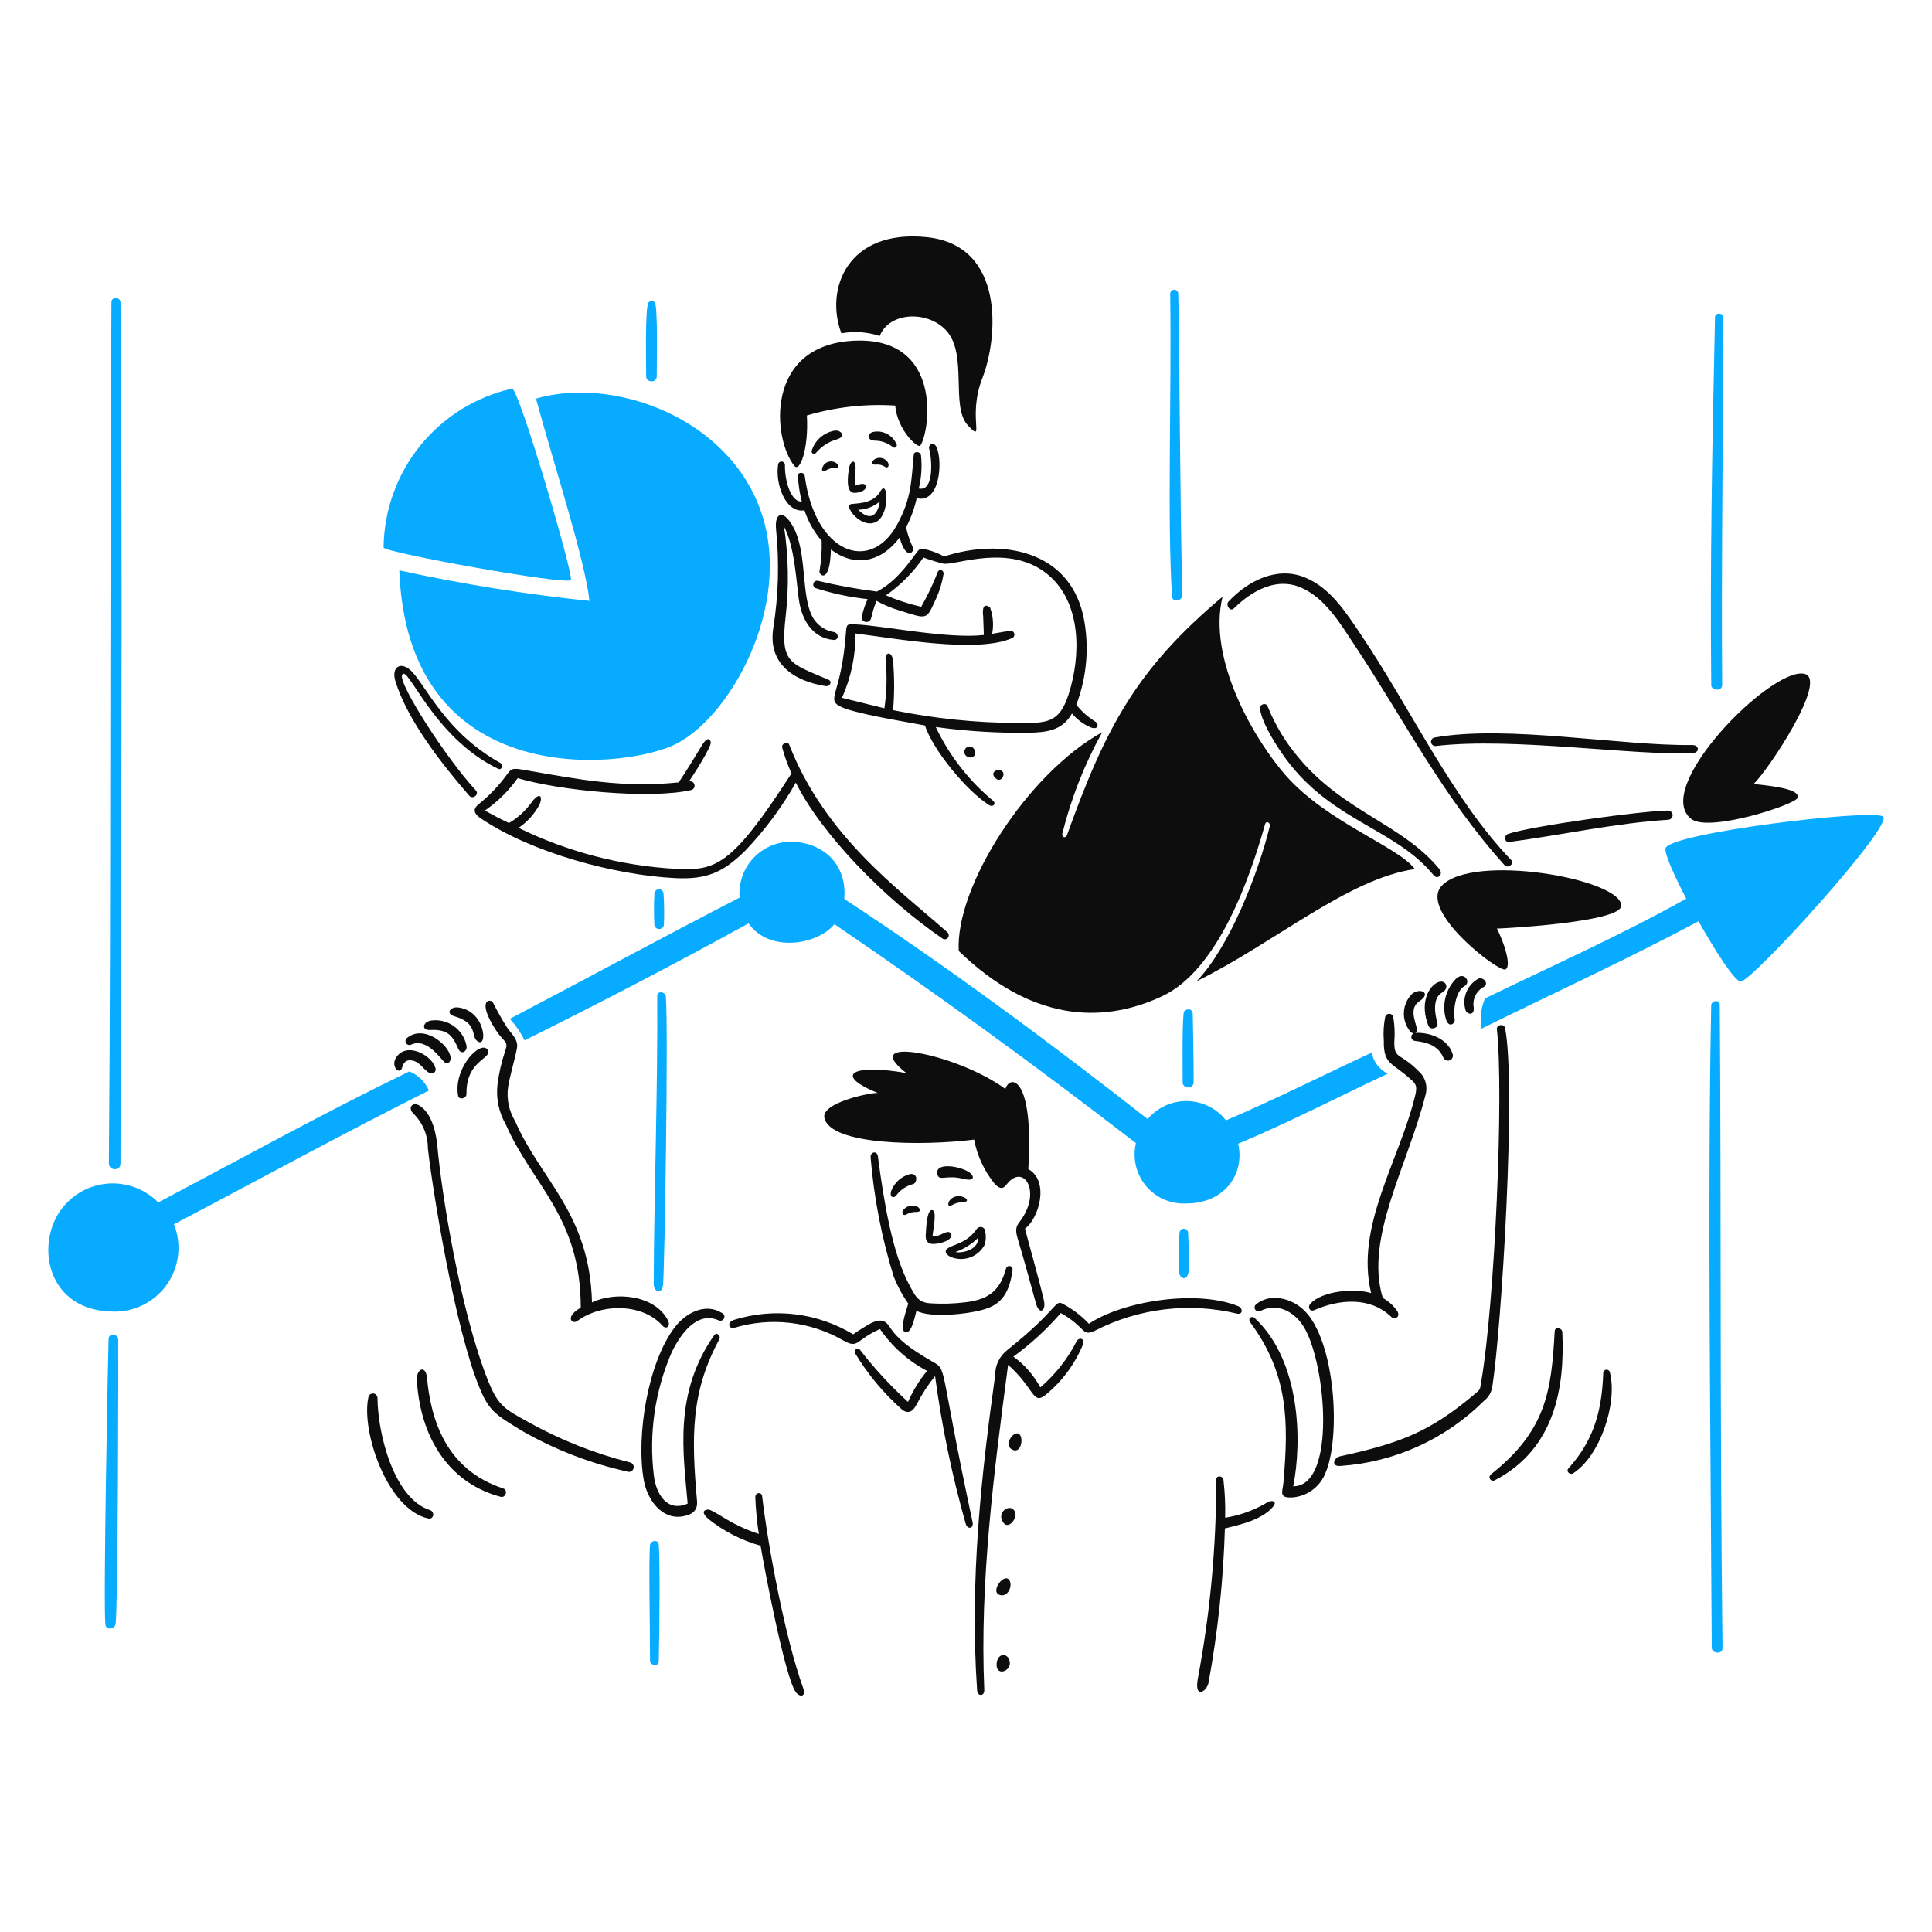 <svg width="420" height="420" viewBox="0 0 420 420" fill="none" xmlns="http://www.w3.org/2000/svg">
<path d="M192.967 100.439C192.811 100.21 192.612 100.015 192.38 99.864C192.149 99.713 191.889 99.61 191.617 99.56C191.345 99.51 191.066 99.515 190.796 99.574C190.526 99.633 190.27 99.745 190.044 99.903C189.347 100.464 189.498 101.094 190.38 100.999C191.097 100.914 191.822 101.09 192.419 101.497C193.053 101.934 193.442 101.163 192.967 100.439Z" fill="#0D0D0D"/>
<path d="M178.819 101.533C178.552 102.192 178.695 102.793 179.659 102.217C180.122 101.927 180.654 101.764 181.2 101.745C182.284 101.982 182.607 101.161 181.786 100.663C181.543 100.493 181.265 100.379 180.972 100.331C180.679 100.282 180.378 100.301 180.093 100.384C179.808 100.468 179.546 100.614 179.325 100.813C179.104 101.012 178.931 101.258 178.819 101.533Z" fill="#0D0D0D"/>
<path d="M194.945 96.692C194.574 95.737 193.889 94.936 193.003 94.42C192.116 93.905 191.081 93.706 190.067 93.855C188.324 94.118 188.425 95.775 190.206 95.798C191.657 95.81 193.059 96.324 194.175 97.253C194.262 97.303 194.362 97.326 194.463 97.321C194.563 97.315 194.66 97.281 194.741 97.222C194.822 97.162 194.885 97.081 194.921 96.987C194.957 96.893 194.966 96.791 194.945 96.692Z" fill="#0D0D0D"/>
<path d="M190.565 113.4C193.54 111.72 193.04 103.851 191.35 106.856C189.685 109.811 185.55 109.345 184.916 109.618C184.281 109.891 184.569 110.458 185.016 111.187C185.963 112.72 188.456 114.599 190.565 113.4ZM191.262 109.009C190.827 111.97 189.233 113.476 186.57 110.813C188.297 110.781 189.957 110.144 191.262 109.013V109.009Z" fill="#0D0D0D"/>
<path d="M184.531 101.982C184.342 103.289 183.867 106.602 185.352 107.083C186.158 107.35 188.695 106.699 188.164 105.54C187.788 104.721 186.085 105.615 185.999 105.54C185.834 104.334 185.834 103.112 185.999 101.907C186.018 99.54 184.8 100.103 184.531 101.982Z" fill="#0D0D0D"/>
<path d="M181.346 93.633C180.213 93.849 179.16 94.368 178.298 95.135C177.437 95.902 176.8 96.888 176.455 97.988C176.42 98.11 176.43 98.241 176.483 98.356C176.536 98.472 176.628 98.565 176.743 98.619C176.859 98.672 176.989 98.683 177.111 98.65C177.234 98.616 177.341 98.54 177.412 98.436C178.585 97.032 180.156 96.017 181.917 95.523C184.136 94.87 182.75 93.356 181.346 93.633Z" fill="#0D0D0D"/>
<path d="M206.569 273.197C207.906 273.791 209.417 273.858 210.801 273.385C212.186 272.912 213.34 271.934 214.034 270.646C214.388 269.524 214.388 268.321 214.034 267.2C213.948 267.063 213.83 266.948 213.69 266.866C213.551 266.784 213.394 266.736 213.232 266.726C213.07 266.716 212.909 266.745 212.76 266.811C212.612 266.876 212.481 266.975 212.379 267.101C210.315 270.112 207.833 270.36 206.245 271.232C205.117 271.851 205.577 272.656 206.569 273.197ZM212.69 269.041C212.69 271.916 208.784 272.477 207.713 272.177C209.587 271.52 211.288 270.448 212.69 269.041Z" fill="#0D0D0D"/>
<path d="M206.357 261.091C205.809 262.141 206.432 262.334 206.943 261.986C207.611 261.59 208.369 261.373 209.145 261.356C212.134 261.297 208.087 258.586 206.357 261.091Z" fill="#0D0D0D"/>
<path d="M202.587 263.057C201.49 263.027 201.341 266.988 201.28 267.971C201.043 269.837 201.677 270.701 203.769 270.348C207.948 269.657 207.028 267.485 205.785 267.859C204.752 268.17 203.88 268.892 202.723 268.756C202.885 266.91 203.794 263.088 202.587 263.057Z" fill="#0D0D0D"/>
<path d="M210.601 254.78C208.35 253.361 202.972 252.653 203.818 255.427C204.238 256.809 205.794 255.343 209.406 256.267C212.1 256.946 211.821 255.551 210.601 254.78Z" fill="#0D0D0D"/>
<path d="M197.921 255.217C196.968 255.446 196.087 255.906 195.354 256.557C194.621 257.208 194.061 258.03 193.721 258.949C193.347 260.293 194.288 260.6 194.828 259.883C195.746 258.646 197.066 257.767 198.562 257.395C199.351 257.107 199.65 255.095 197.921 255.217Z" fill="#0D0D0D"/>
<path d="M196.314 263.117C195.928 263.802 196.392 264.367 196.986 264.027C197.7 263.617 198.517 263.423 199.338 263.466C200.073 263.466 200.223 262.943 199.563 262.397C199.028 262.095 198.4 262.001 197.801 262.134C197.201 262.267 196.672 262.618 196.314 263.117Z" fill="#0D0D0D"/>
<path d="M272.981 283.626C272.84 283.773 272.755 283.964 272.74 284.167C272.725 284.369 272.782 284.571 272.9 284.736C273.018 284.902 273.19 285.021 273.387 285.073C273.583 285.125 273.792 285.106 273.976 285.02C277.71 283.017 281.591 285.283 283.546 288.641C288.347 296.888 290.476 323.11 281.133 323.11C283.061 313.528 282.813 295.89 272.758 286.539C272.099 285.926 271.175 286.637 271.799 287.484C280.071 298.696 280.163 308.965 279.004 322.327C278.834 324.293 277.838 325.752 281.104 325.513C282.594 325.375 284.021 324.841 285.236 323.966C286.45 323.09 287.408 321.906 288.011 320.536C291.621 312.688 290.321 291.293 283.405 284.758C280.696 282.209 276.043 280.98 272.981 283.626Z" fill="#0D0D0D"/>
<path d="M275.633 326.533C272.782 328.256 269.626 329.413 266.337 329.941C266.408 327.182 266.283 324.422 265.963 321.68C265.856 320.783 264.369 320.659 264.396 321.68C264.421 336.187 263.083 350.664 260.4 364.921C259.577 369.453 262.305 367.76 262.71 365.868C264.755 354.776 265.949 343.543 266.28 332.268C269.665 331.428 274.149 330.445 276.646 327.665C277.918 326.243 276.324 326.107 275.633 326.533Z" fill="#0D0D0D"/>
<path d="M202.673 295.982C197.789 293.168 195.113 291.087 193.452 288.517C192.388 286.858 191.325 286.774 189.462 287.582C188.091 288.344 186.759 289.174 185.472 290.071C181.627 287.748 177.333 286.266 172.874 285.723C168.414 285.181 163.89 285.59 159.6 286.923C157.786 287.528 158.609 288.998 159.6 288.666C163.536 287.48 167.673 287.112 171.757 287.585C175.84 288.058 179.784 289.361 183.345 291.415C186.705 293.305 185.901 291.304 191.296 288.926C193.924 292.742 197.439 295.863 201.537 298.024C199.849 300.067 198.456 302.338 197.4 304.769C193.603 301.307 190.114 297.522 186.972 293.456C186.873 293.321 186.727 293.229 186.563 293.199C186.398 293.169 186.229 293.203 186.089 293.294C185.949 293.384 185.849 293.525 185.81 293.688C185.77 293.85 185.795 294.021 185.878 294.166C188.605 298.692 191.998 302.782 195.943 306.3C197.39 307.56 198.452 306.894 199.315 305.229C200.42 303.072 201.746 301.036 203.274 299.155C204.73 310.01 206.959 320.748 209.944 331.285C210.395 332.629 211.712 332.23 211.437 330.937C203.975 296.031 206.025 297.914 202.673 295.982Z" fill="#0D0D0D"/>
<path d="M220.095 327.989C218.925 327.243 216.64 328.994 218.154 331.05C219.427 332.777 221.936 329.16 220.095 327.989Z" fill="#0D0D0D"/>
<path d="M217.419 346.754C219.051 347.199 220.097 344.938 219.519 343.692C218.522 341.519 214.994 346.09 217.419 346.754Z" fill="#0D0D0D"/>
<path d="M156.358 291.18C156.805 290.34 155.786 289.5 155.249 290.27C146.404 302.942 148.541 315.794 149.489 326.869C145.032 328.822 142.664 324.815 142.16 320.907C141.015 311.743 142.351 302.439 146.028 293.966C147.832 290.239 151.368 284.97 156.171 287.011C156.276 287.069 156.393 287.106 156.513 287.117C156.633 287.129 156.754 287.116 156.869 287.079C156.983 287.042 157.089 286.982 157.18 286.902C157.271 286.823 157.344 286.726 157.396 286.617C157.448 286.508 157.477 286.39 157.481 286.269C157.486 286.149 157.465 286.029 157.422 285.916C157.378 285.804 157.312 285.702 157.227 285.616C157.142 285.53 157.041 285.462 156.929 285.417C153.283 283.166 149.094 285.43 146.738 288.479C140.858 296.1 138.228 312.123 139.957 321.804C140.666 325.794 143.69 330.341 148.243 329.669C150.398 329.351 151.715 328.425 151.53 326.334C150.259 311.949 150.234 302.579 156.358 291.18Z" fill="#0D0D0D"/>
<path d="M216.649 361.899C216.628 364.562 220.12 363.218 219.448 360.977C218.887 359.11 216.667 359.459 216.649 361.899Z" fill="#0D0D0D"/>
<path d="M221.426 311.674C220.284 311.098 218.18 314.026 219.956 315.084C222.05 316.327 222.649 312.291 221.426 311.674Z" fill="#0D0D0D"/>
<path d="M165.678 325.227C165.567 324.267 164.155 324.416 164.197 325.5C164.304 328.166 164.557 330.825 164.955 333.463C158.97 331.485 156.555 329.146 154.206 328.188C154.056 328.112 151.715 328.125 153.956 330.179C157.323 332.868 161.194 334.857 165.342 336.027C166.115 340.681 170.686 364.955 173.057 367.933C173.868 368.953 175.336 368.983 174.55 366.813C170.77 356.385 166.95 336.21 165.678 325.227Z" fill="#0D0D0D"/>
<path d="M269.25 283.987C260.203 280.253 244.012 282.855 236.721 287.782C235.055 285.995 233.094 284.508 230.923 283.389C229.303 282.563 229.936 284.703 219.137 293.357C218.259 294.003 217.546 294.849 217.06 295.825C216.573 296.8 216.325 297.878 216.338 298.969C213.369 320.389 210.761 343.451 212.417 367.473C212.512 368.842 214.034 368.779 213.974 367.374C212.957 343.942 216.088 319.95 219.15 296.705C224.965 301.871 224.448 305.579 227.376 303.175C230.914 300.262 233.679 296.523 235.427 292.286C235.937 291.047 234.577 290.518 234.008 291.656C232.06 295.452 229.393 298.833 226.156 301.612C224.735 298.965 222.731 296.676 220.295 294.918C224.083 292.165 227.544 288.987 230.61 285.447C236.118 288.55 235.144 290.638 237.96 289.317C247.513 284.391 258.519 283.066 268.968 285.583C270.138 285.81 270.281 284.485 269.25 283.987Z" fill="#0D0D0D"/>
<path d="M322.532 214.561C323.771 213.904 322.532 212.325 321.4 212.745C320.193 213.398 319.254 214.457 318.749 215.734C318.244 217.01 318.205 218.424 318.639 219.727C318.987 220.536 320.541 220.834 320.38 219.055C320.218 218.175 320.339 217.266 320.726 216.458C321.112 215.651 321.745 214.987 322.532 214.561Z" fill="#0D0D0D"/>
<path d="M312.06 213.828C310.38 214.964 308.688 218.27 310.517 222.974C310.953 224.093 312.793 223.497 312.472 222.365C311.871 220.25 311.411 216.949 313.503 215.769C315.378 214.71 314.127 212.423 312.06 213.828Z" fill="#0D0D0D"/>
<path d="M316.411 212.881C315.345 214.009 314.59 215.395 314.222 216.903C313.854 218.411 313.884 219.988 314.311 221.481C314.941 223.642 316.339 222.476 316.241 221.741C315.838 218.732 316.738 215.258 318.341 214.391C319.943 213.524 318.242 210.958 316.411 212.881Z" fill="#0D0D0D"/>
<path d="M309.853 238.18C310.104 237.396 310.16 236.562 310.017 235.752C309.874 234.941 309.536 234.177 309.032 233.526C304.412 228.549 303.108 230.54 303.108 226.559C303.267 224.706 303.188 222.841 302.872 221.008C302.813 220.825 302.698 220.666 302.542 220.553C302.387 220.44 302.199 220.379 302.007 220.379C301.815 220.379 301.628 220.44 301.472 220.553C301.317 220.666 301.201 220.825 301.142 221.008C300.795 222.735 300.691 224.502 300.831 226.258C300.749 231.538 302.66 230.92 306.892 234.818C307.868 235.719 308.12 236.246 307.625 238.266C304.153 252.47 294.575 266.578 298.07 281.106C294.485 280.012 287.488 280.604 284.89 283.395C284.172 284.17 284.741 285.235 285.699 284.815C291.133 282.427 297.849 281.86 302.387 286.232C303.33 287.144 304.512 286.127 303.731 284.989C302.92 283.82 301.851 282.854 300.606 282.164C296.635 269.231 305.947 253.552 309.853 238.18Z" fill="#0D0D0D"/>
<path d="M313.822 230.017C313.946 230.239 314.144 230.41 314.382 230.501C314.619 230.591 314.881 230.595 315.121 230.512C315.361 230.429 315.565 230.264 315.696 230.046C315.827 229.828 315.877 229.571 315.838 229.32C314.981 225.924 310.861 224.343 307.662 224.543C309.094 223.913 305.482 219.713 308.584 217.648C311.381 215.777 308.584 214.635 306.929 216.092C305.88 217.162 305.261 218.581 305.192 220.078C305.123 221.575 305.609 223.045 306.556 224.207C306.642 224.332 306.757 224.434 306.891 224.506C307.025 224.577 307.174 224.615 307.326 224.616C307.149 224.693 307.002 224.826 306.909 224.996C306.816 225.165 306.781 225.361 306.811 225.551C306.841 225.742 306.934 225.918 307.075 226.05C307.216 226.183 307.396 226.265 307.589 226.283C310.48 226.609 312.702 227.38 313.822 230.017Z" fill="#0D0D0D"/>
<path d="M327.18 223.471C326.97 222.476 325.302 222.724 325.411 223.734C326.949 237.976 324.935 283.027 322.039 300.174C321.69 302.24 321.928 301.94 320.336 303.274C310.835 311.22 304.521 313.713 291.366 316.575C289.873 316.9 289.266 318.908 291.515 318.675C303.251 317.852 314.297 312.823 322.625 304.513C323.589 303.769 324.226 302.68 324.403 301.476C326.432 288.889 329.651 235.719 327.18 223.471Z" fill="#0D0D0D"/>
<path d="M136.819 317.883C129.163 315.944 121.793 313.016 114.893 309.173C109.916 306.401 108.354 305.745 106.182 300.353C99.899 284.729 95.892 258.353 95.12 249.52C94.847 246.433 93.986 242.17 91.251 240.385C89.805 239.442 88.58 240.679 89.756 241.966C90.793 242.957 91.617 244.149 92.178 245.469C92.739 246.789 93.024 248.21 93.017 249.644C94.118 259.411 99.003 289.042 104.217 301.623C106.357 306.787 107.589 307.457 113.688 311.178C120.745 315.193 128.363 318.129 136.29 319.887C136.429 319.949 136.58 319.98 136.732 319.978C136.884 319.976 137.033 319.941 137.171 319.876C137.308 319.81 137.429 319.716 137.526 319.599C137.623 319.482 137.694 319.345 137.733 319.198C137.772 319.051 137.779 318.898 137.753 318.748C137.727 318.598 137.668 318.456 137.582 318.331C137.496 318.206 137.383 318.101 137.252 318.024C137.121 317.946 136.975 317.899 136.824 317.883H136.819Z" fill="#0D0D0D"/>
<path d="M88.389 225.725C88.251 225.868 88.166 226.056 88.151 226.255C88.136 226.454 88.19 226.652 88.305 226.815C88.419 226.978 88.588 227.096 88.78 227.149C88.972 227.202 89.177 227.186 89.359 227.104C92.871 225.466 95.905 230.429 96.709 230.962C97.514 231.496 98.024 230.677 97.955 229.881C97.722 227.23 92.159 222.489 88.389 225.725Z" fill="#0D0D0D"/>
<path d="M125.508 287.173C130.588 283.355 139.595 283.24 143.976 288.156C144.883 289.176 145.83 288.248 145.219 287.06C142.344 281.474 133.784 280.713 128.694 283.128C128.196 263.741 117.564 256.574 111.982 243.718C110.639 241.502 110.099 238.892 110.451 236.326C110.926 233.428 111.842 230.704 112.379 227.877C112.747 225.949 111.119 224.727 110.166 223.272C109.08 221.553 108.083 219.78 107.177 217.959C106.68 216.999 103.433 217.184 107.807 223.944C109.63 226.76 110.617 226.208 109.823 228.486C109.008 230.881 108.445 233.354 108.143 235.866C107.822 238.848 108.458 241.856 109.96 244.453C115.695 257.607 126.273 264.537 126.25 284.273C122.621 286.364 124.414 287.994 125.508 287.173Z" fill="#0D0D0D"/>
<path d="M101.405 227.266C101.042 225.53 100.023 224 98.561 222.996C97.098 221.993 95.304 221.593 93.553 221.88C91.848 222.3 91.6 224.009 93.553 223.908C97.573 223.698 98.465 225.397 99.643 228.026C100.265 229.431 101.688 228.543 101.405 227.266Z" fill="#0D0D0D"/>
<path d="M103.646 226.235C106.134 228.356 105.712 219.551 99.377 218.98C97.709 218.98 96.888 220.374 98.841 220.945C103.831 222.405 102.428 225.198 103.646 226.235Z" fill="#0D0D0D"/>
<path d="M87.406 232.121C87.703 231.013 88.288 230.231 89.716 230.565C91.483 230.964 92.026 232.621 93.448 233.278C93.599 233.351 93.768 233.38 93.935 233.36C94.102 233.341 94.259 233.274 94.39 233.169C94.52 233.063 94.618 232.923 94.672 232.764C94.726 232.605 94.733 232.434 94.693 232.27C94.11 229.717 89.135 226.684 86.579 229.307C84.42 231.527 86.917 233.94 87.406 232.121Z" fill="#0D0D0D"/>
<path d="M101.405 237.831C101.31 231.609 105.325 230.481 106.046 229.12C106.101 229.01 106.134 228.89 106.143 228.767C106.152 228.644 106.137 228.52 106.098 228.403C106.059 228.286 105.997 228.178 105.916 228.085C105.835 227.992 105.736 227.915 105.626 227.86C103.65 226.871 98.582 232.674 99.59 238.201C99.769 239.19 101.43 238.839 101.405 237.831Z" fill="#0D0D0D"/>
<path d="M179.479 149.157C180.361 149.297 181.058 148.186 180.109 147.775C171.398 144.041 169.623 144.15 170.812 133.862C171.538 127.412 171.413 120.893 170.44 114.475C172.78 118.818 173.109 126.533 173.674 130.404C174.292 134.62 176.488 138.646 181.142 139.114C182.486 139.249 182.387 137.487 181.142 137.371C180.003 137.16 178.942 136.648 178.067 135.889C177.192 135.13 176.535 134.151 176.165 133.054C174.134 127.909 175.495 118.492 171.683 113.343C169.695 110.653 168.395 112.161 168.71 115.072C169.439 122.227 169.234 129.447 168.101 136.55C166.904 144.325 172.578 148.05 179.479 149.157Z" fill="#0D0D0D"/>
<path d="M102.002 172.975C102.776 173.87 104.253 172.702 103.446 171.83C96.962 164.823 86.617 148.707 87.406 146.754C88.513 144.024 94.045 160.289 108.299 167.139C109.072 167.509 109.541 166.299 108.822 165.894C97.192 159.405 92.942 149.724 89.695 146.154C87.281 143.504 84.968 144.913 85.962 148.107C88.633 156.694 96.079 166.121 102.002 172.975Z" fill="#0D0D0D"/>
<path d="M104.055 174.829C102.526 176.06 103.247 177.057 104.578 177.952C115.708 185.426 133.671 190.245 146.775 190.894C153.682 191.234 157.225 189.647 162.019 184.92C166.275 180.463 169.966 175.498 173.007 170.138C178.433 181.125 192.27 195.449 204.96 204.084C205.147 204.187 205.365 204.218 205.573 204.171C205.781 204.124 205.965 204.002 206.089 203.828C206.213 203.655 206.27 203.442 206.247 203.23C206.225 203.018 206.126 202.821 205.968 202.677C195.43 193.351 179.34 181.816 171.57 161.887C171.222 160.99 169.808 161.65 170.052 162.546C170.568 164.457 171.243 166.322 172.068 168.122C158.972 188.444 155.564 189.321 146.82 188.878C134.976 188.21 123.385 185.181 112.728 179.97C114.659 178.667 116.237 176.906 117.321 174.844C117.993 173.151 117.394 172.114 115.727 174.195C114.392 176.115 112.662 177.726 110.651 178.92C108.822 178.08 107.081 177.141 105.401 176.207C108.176 174.297 110.593 171.912 112.541 169.163C121.403 171.828 141.25 173.819 150.297 171.74C150.545 171.669 150.754 171.503 150.879 171.277C151.004 171.052 151.034 170.787 150.963 170.539C150.892 170.291 150.725 170.082 150.5 169.957C150.275 169.832 150.009 169.802 149.762 169.873C150.408 169.033 154.522 162.607 154.516 161.45C154.516 161.114 154.058 159.634 152.611 162.009C150.959 164.724 149.302 167.448 147.546 170.085C135.303 171.331 125.834 169.439 113.946 167.372C111.283 166.91 111.153 167.07 110.139 168.468C108.4 170.847 106.354 172.986 104.055 174.829Z" fill="#0D0D0D"/>
<path d="M217.77 167.58C216.92 167.028 214.983 167.853 216.464 169.222C217.644 170.31 218.759 168.21 217.77 167.58Z" fill="#0D0D0D"/>
<path d="M205.17 120.996C204.561 120.425 200.716 118.955 199.907 119.417C199.099 119.879 195.825 125.973 190.623 128.6C186.29 128.052 181.991 127.267 177.744 126.248C177.545 126.221 177.343 126.266 177.174 126.374C177.006 126.483 176.882 126.649 176.825 126.841C176.768 127.033 176.781 127.24 176.863 127.423C176.945 127.606 177.09 127.754 177.271 127.84C180.959 129.026 184.759 129.831 188.611 130.242C188.191 131.139 187.047 134.093 187.479 134.759C187.635 134.988 187.875 135.146 188.147 135.198C188.419 135.251 188.7 135.194 188.93 135.041C189.619 134.576 189.235 133.904 190.541 130.616C192.118 131.493 193.787 132.194 195.518 132.705C201.789 134.644 201.297 134.887 203.498 130.131C204.271 128.439 204.815 126.651 205.117 124.816C205.26 123.976 204.221 123.572 203.872 124.305C202.862 126.927 201.656 129.469 200.264 131.909C197.639 131.311 195.073 130.478 192.597 129.421C195.788 127.197 198.546 124.409 200.737 121.195C202.162 121.725 203.616 122.173 205.092 122.539C207.755 122.959 219.515 118.018 227.801 124.904C235.151 131.013 235.013 142.544 232.306 150.944C230.246 157.343 227.453 157.181 221.22 157.166C212.128 157.133 203.061 156.2 194.153 154.379C194.452 150.847 194.452 147.296 194.153 143.764C193.943 141.397 192.374 141.788 192.511 143.266C192.868 146.833 192.784 150.43 192.261 153.976L183.042 151.7C185.008 147.3 186.01 142.531 185.982 137.712C194.693 138.783 212.442 142.092 220.055 138.707C220.236 138.617 220.379 138.465 220.457 138.278C220.535 138.091 220.543 137.883 220.479 137.69C220.416 137.498 220.285 137.335 220.111 137.232C219.936 137.129 219.731 137.092 219.532 137.128C218.221 137.323 216.955 137.575 215.687 137.775C216.042 135.879 215.891 133.923 215.25 132.105C215.151 131.954 213.309 130.475 213.731 133.995L213.881 138.037C206.054 138.947 191.843 135.979 186.144 135.748C184.153 135.668 184.044 135.584 183.903 137.453C182.95 150.824 179.606 151.868 182.511 153.506C185.335 155.098 197.444 156.99 201.064 157.706C202.881 163.145 210.214 172.028 215.063 175.039C215.838 175.522 216.667 174.741 215.871 174.069C210.603 169.699 206.356 164.229 203.429 158.042C210.119 158.973 216.871 159.389 223.625 159.287C227.669 159.22 230.954 158.777 233.045 155.106C234.113 156.393 235.468 157.412 237.002 158.08C238.734 158.834 239.051 157.45 238.052 156.834C236.496 155.867 235.119 154.637 233.982 153.201C236.325 147.039 236.852 140.334 235.5 133.881C232.312 119.568 217.631 116.913 205.17 120.996Z" fill="#0D0D0D"/>
<path d="M211.447 162.496C211.194 162.321 210.883 162.253 210.581 162.308C210.279 162.363 210.011 162.535 209.836 162.788C209.661 163.04 209.594 163.352 209.648 163.654C209.703 163.956 209.876 164.224 210.128 164.398C211.508 165.354 212.824 163.68 211.447 162.496Z" fill="#0D0D0D"/>
<path d="M268.204 132.283C270.711 129.814 276.514 125.019 282.814 127.728C288.175 130.038 291.438 135.691 294.523 140.328C305.443 156.773 313.488 172.992 327.1 188.112C327.785 188.872 329.289 187.765 328.556 187.005C315.676 173.645 306.81 154.199 295.718 137.76C292.543 133.056 289.191 127.787 283.708 125.54C277.593 123.033 271.293 126.265 267.072 130.767C266.366 131.515 267.414 133.06 268.204 132.283Z" fill="#0D0D0D"/>
<path d="M312.9 188.916C304.817 179.111 292.11 176.539 282.225 164.613C279.428 161.305 277.18 157.57 275.568 153.55C275.215 152.643 273.764 153.065 273.913 154.121C274.398 157.557 278.18 163.33 280.52 166.255C290.476 178.7 303.62 180.447 311.631 190.235C312.557 191.377 313.84 190.069 312.9 188.916Z" fill="#0D0D0D"/>
<path d="M367.892 161.96C352.338 162.185 327.572 157.496 311.795 160.343C311.577 160.401 311.387 160.536 311.26 160.723C311.133 160.91 311.078 161.137 311.105 161.361C311.133 161.585 311.24 161.792 311.407 161.944C311.575 162.095 311.792 162.181 312.018 162.185C328.883 160.192 355.309 164.35 368.016 163.703C369.509 163.628 369.446 161.939 367.892 161.96Z" fill="#0D0D0D"/>
<path d="M362.67 176.209C357.032 176.242 332.802 179.59 327.827 181.287C326.918 181.597 327.018 183.177 328.075 183.042C339.427 181.553 351.097 178.935 362.658 178.212C362.914 178.202 363.157 178.094 363.335 177.909C363.514 177.725 363.614 177.479 363.616 177.222C363.618 176.965 363.52 176.718 363.344 176.531C363.168 176.344 362.927 176.233 362.67 176.219V176.209Z" fill="#0D0D0D"/>
<path d="M221.252 269.327C222.611 273.827 224.475 280.678 225.198 283.328C225.92 285.978 227.451 284.995 226.939 282.717C225.985 278.473 223.207 268.794 222.821 267.088C225.807 264.972 228.245 256.784 223.543 254.159C224.786 233.963 219.536 233.501 218.564 236.729C208.011 228.976 186.211 224.87 197.024 233.27C185.401 231.229 180.997 233.594 190.802 237.6C189.036 237.525 178.483 239.74 179.216 243.025C180.55 248.999 200.521 249.148 211.766 247.741C212.441 251.301 213.999 254.633 216.296 257.435C217.766 258.905 218.335 258.094 219.009 257.273C222.6 252.89 226.626 259.232 221.558 265.749C220.794 266.731 220.723 267.572 221.252 269.327Z" fill="#0D0D0D"/>
<path d="M196.738 289.573C198.162 290.125 198.878 286.238 199.227 284.953C202.263 286.608 210.949 285.676 214.395 284.506C217.841 283.336 219.487 280.873 220.12 276.043C220.146 275.862 220.103 275.679 219.999 275.529C219.895 275.378 219.739 275.273 219.56 275.234C219.382 275.194 219.196 275.224 219.039 275.316C218.881 275.409 218.765 275.557 218.713 275.732C217.383 280.575 214.979 282.465 209.941 283.099C207.364 283.424 204.762 283.499 202.171 283.324C199.558 283.145 198.924 281.704 197.551 279.092C194.004 272.322 192.164 261.423 190.843 251.355C190.68 250.11 189.21 250.36 189.262 251.578C189.979 260.332 191.648 268.982 194.239 277.374C195.06 279.505 196.138 281.528 197.45 283.397C197.062 284.72 195.487 289.09 196.738 289.573Z" fill="#0D0D0D"/>
<path d="M109.444 323.595C96.949 319.515 93.679 308.664 92.818 299.504C92.554 296.692 90.441 297.427 90.628 300.239C91.531 313.74 98.537 322.709 108.883 325.399C109.914 325.668 110.473 323.931 109.444 323.595Z" fill="#0D0D0D"/>
<path d="M337.976 289.412C337.26 302.392 336.166 311 324.102 320.523C323.945 320.647 323.843 320.826 323.817 321.024C323.79 321.221 323.841 321.421 323.958 321.582C324.076 321.743 324.251 321.852 324.447 321.886C324.644 321.921 324.846 321.878 325.011 321.766C338.138 314.922 340.194 301.396 339.631 289.561C339.591 288.704 338.039 288.28 337.976 289.412Z" fill="#0D0D0D"/>
<path d="M93.49 328.287C85.578 325.767 82.098 311.562 82.066 303.847C82.048 303.61 81.945 303.387 81.776 303.219C81.608 303.051 81.385 302.949 81.147 302.931C80.91 302.913 80.674 302.98 80.482 303.121C80.29 303.261 80.155 303.466 80.101 303.698C78.421 311.006 84.202 328.186 93.104 330.103C94.301 330.361 94.601 328.65 93.49 328.287Z" fill="#0D0D0D"/>
<path d="M348.529 298.521C348.218 307.854 345.851 313.788 340.95 319.227C340.391 319.857 341.263 320.76 342.046 320.248C347.88 316.43 351.641 305.105 349.996 298.446C349.984 298.253 349.896 298.073 349.751 297.945C349.607 297.817 349.418 297.75 349.225 297.76C349.032 297.77 348.851 297.855 348.721 297.998C348.591 298.14 348.521 298.328 348.529 298.521Z" fill="#0D0D0D"/>
<path d="M174.886 110.941C175.684 113.375 176.953 115.629 178.62 117.575C178.687 119.783 178.529 121.993 178.147 124.169C177.992 125.03 180.423 127.18 180.636 119.452C185.999 123.535 191.747 122.042 195.569 116.852C196.999 122.079 198.908 119.954 198.441 118.98C197.789 117.592 197.296 116.135 196.971 114.637C198.018 112.637 198.795 110.507 199.281 108.303C204.334 109.547 204.966 100.359 203.626 97.291C202.946 95.733 201.711 96.766 201.995 97.589C202.471 98.969 203.326 106.984 199.731 106.199C200.321 103.815 200.481 101.346 200.203 98.906C200.054 98.183 198.733 97.996 198.647 98.82C198.097 104.181 198.286 108.213 194.916 114.238C189.124 124.58 177.194 120.393 174.942 103.435C174.829 102.595 173.386 102.516 173.449 103.524C173.561 105.376 173.846 107.214 174.3 109.013C172.2 109.286 170.564 105.042 170.64 101.033C170.63 100.855 170.557 100.686 170.434 100.557C170.311 100.428 170.146 100.347 169.968 100.329C169.791 100.311 169.613 100.357 169.466 100.459C169.32 100.56 169.215 100.711 169.17 100.884C168.464 105.092 170.73 111.638 174.886 110.941Z" fill="#0D0D0D"/>
<path d="M191.236 73.048C193.336 67.773 201.602 67.462 205.659 71.805C210.489 76.984 206.543 88.395 210.426 92.499C214.309 96.602 210.216 90.733 213.576 82.146C216.936 73.559 218.629 53.325 201.467 51.559C184.306 49.793 179.254 62.758 182.91 72.465C185.69 71.948 188.555 72.149 191.236 73.048Z" fill="#0D0D0D"/>
<path d="M175.409 90.321C181.633 88.485 188.132 87.756 194.609 88.169C195.094 93.582 199.584 97.562 200.069 96.879C202.169 93.859 205.134 73.124 185.621 74.069C166.108 75.014 167.981 95.567 172.716 101.31C173.855 102.703 175.831 97.688 175.409 90.321Z" fill="#0D0D0D"/>
<path d="M313.387 192.599C308.406 198.059 325.731 211.376 327.237 210.754C328.742 210.132 326.827 204.532 325.407 201.869C328.083 201.795 352.449 200.399 352.449 196.892C352.449 191.031 319.989 185.363 313.387 192.599Z" fill="#0D0D0D"/>
<path d="M381.219 170.436C384.281 167.599 397.643 147.571 392.219 146.469C384.976 144.999 358.965 171.362 367.693 178.051C371.561 181.016 390.329 174.915 390.793 173.431C391.257 171.946 387.739 171.058 381.219 170.436Z" fill="#0D0D0D"/>
<path d="M239.61 159.18C223.44 168.052 207.629 192.679 208.425 206.741C223.755 221.586 239.014 222.921 252.614 216.583C264.76 210.913 271.69 191.026 275.012 179.178C275.249 178.338 276.239 178.813 276.033 179.651C273.513 189.888 267.322 205.857 260.117 213.324C277.152 204.937 293.087 190.987 307.577 188.933C304.043 184.103 288.555 178.8 279.59 168.661C272.786 160.969 262.416 143.375 265.776 129.713C247.112 145.404 240.404 157.989 231.954 181.543C231.668 182.339 230.784 182.015 230.933 181.243C232.848 173.54 235.765 166.123 239.61 159.18Z" fill="#0D0D0D"/>
<path d="M124.11 126.061C124.689 124.814 112.738 84.191 111.3 84.481C103.438 86.256 96.404 90.632 91.339 96.901C86.273 103.171 83.472 110.966 83.389 119.026C83.387 120.063 123.511 127.365 124.11 126.061Z" fill="#07ABFF"/>
<path d="M146.065 162.147C158.319 156.87 172.635 131.722 165.404 111.128C158.174 90.533 133.05 81.797 116.512 86.663C120.605 101.596 127.201 121.88 128.146 130.628C114.254 129.191 100.452 126.976 86.808 123.994C88.538 171.394 133.804 167.439 146.065 162.147Z" fill="#07ABFF"/>
<path d="M23.606 291.079C23.499 293.83 22.43 348.485 22.909 353.138C23.043 354.457 24.986 354.22 25.135 353.014C25.683 348.604 25.744 293.744 25.696 291.23C25.67 289.897 23.659 289.712 23.606 291.079Z" fill="#07ABFF"/>
<path d="M259.493 235.492C259.493 230.515 259.392 225.429 259.293 220.399C259.266 218.98 257.439 219.303 257.328 220.162C256.965 222.949 257.103 232.132 257.103 235.53C257.183 235.787 257.344 236.011 257.562 236.169C257.78 236.327 258.043 236.41 258.312 236.406C258.581 236.402 258.842 236.31 259.055 236.145C259.268 235.981 259.421 235.751 259.493 235.492Z" fill="#07ABFF"/>
<path d="M254.789 129.694C254.875 131.076 257.059 130.591 257.03 129.421C256.49 108.102 256.481 80.539 256.145 63.865C256.145 63.632 256.053 63.409 255.888 63.245C255.724 63.08 255.5 62.987 255.268 62.987C255.035 62.987 254.812 63.08 254.647 63.245C254.482 63.409 254.39 63.632 254.39 63.865C254.703 87.125 253.72 112.373 254.789 129.694Z" fill="#07ABFF"/>
<path d="M142.768 81.822C142.768 79.458 143.014 66.885 142.382 65.833C142.307 65.708 142.202 65.605 142.075 65.533C141.949 65.461 141.806 65.423 141.66 65.423C141.515 65.423 141.372 65.461 141.246 65.533C141.119 65.605 141.014 65.708 140.939 65.833C140.21 67.066 140.467 79.521 140.467 81.793C140.467 83.217 142.768 83.315 142.768 81.822Z" fill="#07ABFF"/>
<path d="M26.193 252.989C26.237 191.459 26.723 128.381 26.193 65.77C26.183 64.525 24.236 64.401 24.228 65.682C23.808 127.478 24.173 191.369 23.667 252.878C23.654 254.533 26.193 254.656 26.193 252.989Z" fill="#07ABFF"/>
<path d="M256.41 268.008C256.276 270.698 256.223 273.384 256.213 276.06C256.202 277.95 258.523 279.334 258.502 275.077C258.488 272.662 258.413 270.248 258.277 267.834C258.224 267.612 258.093 267.417 257.907 267.285C257.722 267.152 257.495 267.091 257.268 267.112C257.041 267.133 256.83 267.235 256.672 267.4C256.515 267.565 256.422 267.781 256.41 268.008Z" fill="#07ABFF"/>
<path d="M374.388 148.932C374.178 123.782 374.598 95.101 374.623 68.968C374.623 67.96 372.857 67.859 372.832 68.968C372.189 97.862 371.738 123.186 372.011 148.919C372.023 150.203 374.401 150.314 374.388 148.932Z" fill="#07ABFF"/>
<path d="M373.865 218.457C373.865 217.214 372.021 217.436 371.998 218.606C371.2 260.379 371.855 310.514 372.122 358.216C372.122 359.459 374.478 359.709 374.461 358.327C373.852 305.997 374.207 263.869 373.865 218.457Z" fill="#07ABFF"/>
<path d="M141.313 335.891C141 338.801 141.313 353.623 141.313 361.139C141.313 362.048 143.178 362.309 143.203 361.263C143.381 354.096 143.486 338.873 143.203 335.754C143.1 334.612 141.424 334.845 141.313 335.891Z" fill="#07ABFF"/>
<path d="M142.258 194.403C142.139 196.649 142.139 198.9 142.258 201.146C142.313 201.388 142.452 201.602 142.649 201.751C142.847 201.9 143.091 201.974 143.338 201.961C143.585 201.948 143.82 201.847 144 201.678C144.181 201.509 144.295 201.281 144.324 201.035C144.422 198.791 144.397 196.544 144.249 194.303C144.247 194.168 144.219 194.035 144.165 193.912C144.111 193.789 144.033 193.678 143.935 193.586C143.837 193.494 143.722 193.423 143.595 193.376C143.469 193.33 143.335 193.309 143.201 193.316C143.067 193.323 142.935 193.357 142.814 193.416C142.693 193.475 142.586 193.557 142.498 193.659C142.41 193.76 142.343 193.879 142.302 194.007C142.261 194.135 142.246 194.269 142.258 194.403Z" fill="#07ABFF"/>
<path d="M142.88 216.453C142.998 237.609 142.17 260.219 142.109 279.096C142.109 281.024 143.964 281.362 144.138 279.346C144.514 274.953 145.303 223.345 144.747 216.602C144.663 215.582 142.874 215.334 142.88 216.453Z" fill="#07ABFF"/>
<path d="M298.181 228.835C287.628 233.738 277.114 239.039 266.523 243.556C265.516 242.272 264.234 241.229 262.772 240.503C261.311 239.777 259.706 239.387 258.074 239.359C256.442 239.332 254.825 239.669 253.339 240.345C251.854 241.022 250.539 242.021 249.488 243.27C228.507 226.831 205.934 210.09 183.534 195.424C184.195 188.143 179.216 183.12 171.984 182.979C170.43 182.979 168.894 183.301 167.471 183.925C166.049 184.549 164.771 185.46 163.718 186.603C162.666 187.745 161.861 189.093 161.356 190.562C160.851 192.03 160.655 193.588 160.782 195.136C144.15 203.7 127.47 212.757 110.825 221.481C112.117 222.879 113.196 224.459 114.03 226.17C130.479 217.98 146.718 209.557 162.735 200.735C167.128 207.081 177.58 205.525 181.4 200.909C204.634 216.749 224.544 231.235 246.943 248.508C246.558 250.122 246.556 251.805 246.936 253.421C247.316 255.037 248.069 256.542 249.133 257.815C250.198 259.089 251.546 260.097 253.068 260.757C254.591 261.418 256.247 261.714 257.905 261.622C266.181 261.622 270.673 255.228 269.167 248.632C280.367 243.94 290.846 238.489 301.684 233.413C300.788 232.97 300.005 232.327 299.398 231.533C298.791 230.739 298.374 229.816 298.181 228.835Z" fill="#07ABFF"/>
<path d="M409.355 177.505C406.862 175.78 362.798 181.117 362.067 184.422C361.826 185.52 363.848 190.134 366.572 195.361C352.38 203.301 337.47 209.933 322.833 217.039C321.944 219.112 321.676 221.398 322.06 223.621C337.789 215.851 353.321 208.763 369.247 200.277C373.044 207.033 377.175 213.358 378.407 213.366C380.896 213.385 411.864 179.239 409.355 177.505Z" fill="#07ABFF"/>
<path d="M88.986 232.917C70.668 241.79 52.463 251.845 34.407 261.402C32.799 259.771 30.813 258.563 28.626 257.885C26.439 257.206 24.118 257.079 21.87 257.513C19.622 257.948 17.516 258.931 15.739 260.375C13.962 261.82 12.569 263.681 11.685 265.793C8.325 273.855 12.008 284.785 24.127 285.113C26.456 285.25 28.781 284.797 30.887 283.796C32.994 282.796 34.814 281.28 36.179 279.389C37.544 277.498 38.41 275.293 38.696 272.978C38.983 270.664 38.68 268.314 37.817 266.148C56.283 256.454 74.452 246.462 93.243 237.067C92.429 235.175 90.898 233.683 88.986 232.917Z" fill="#07ABFF"/>
</svg>
